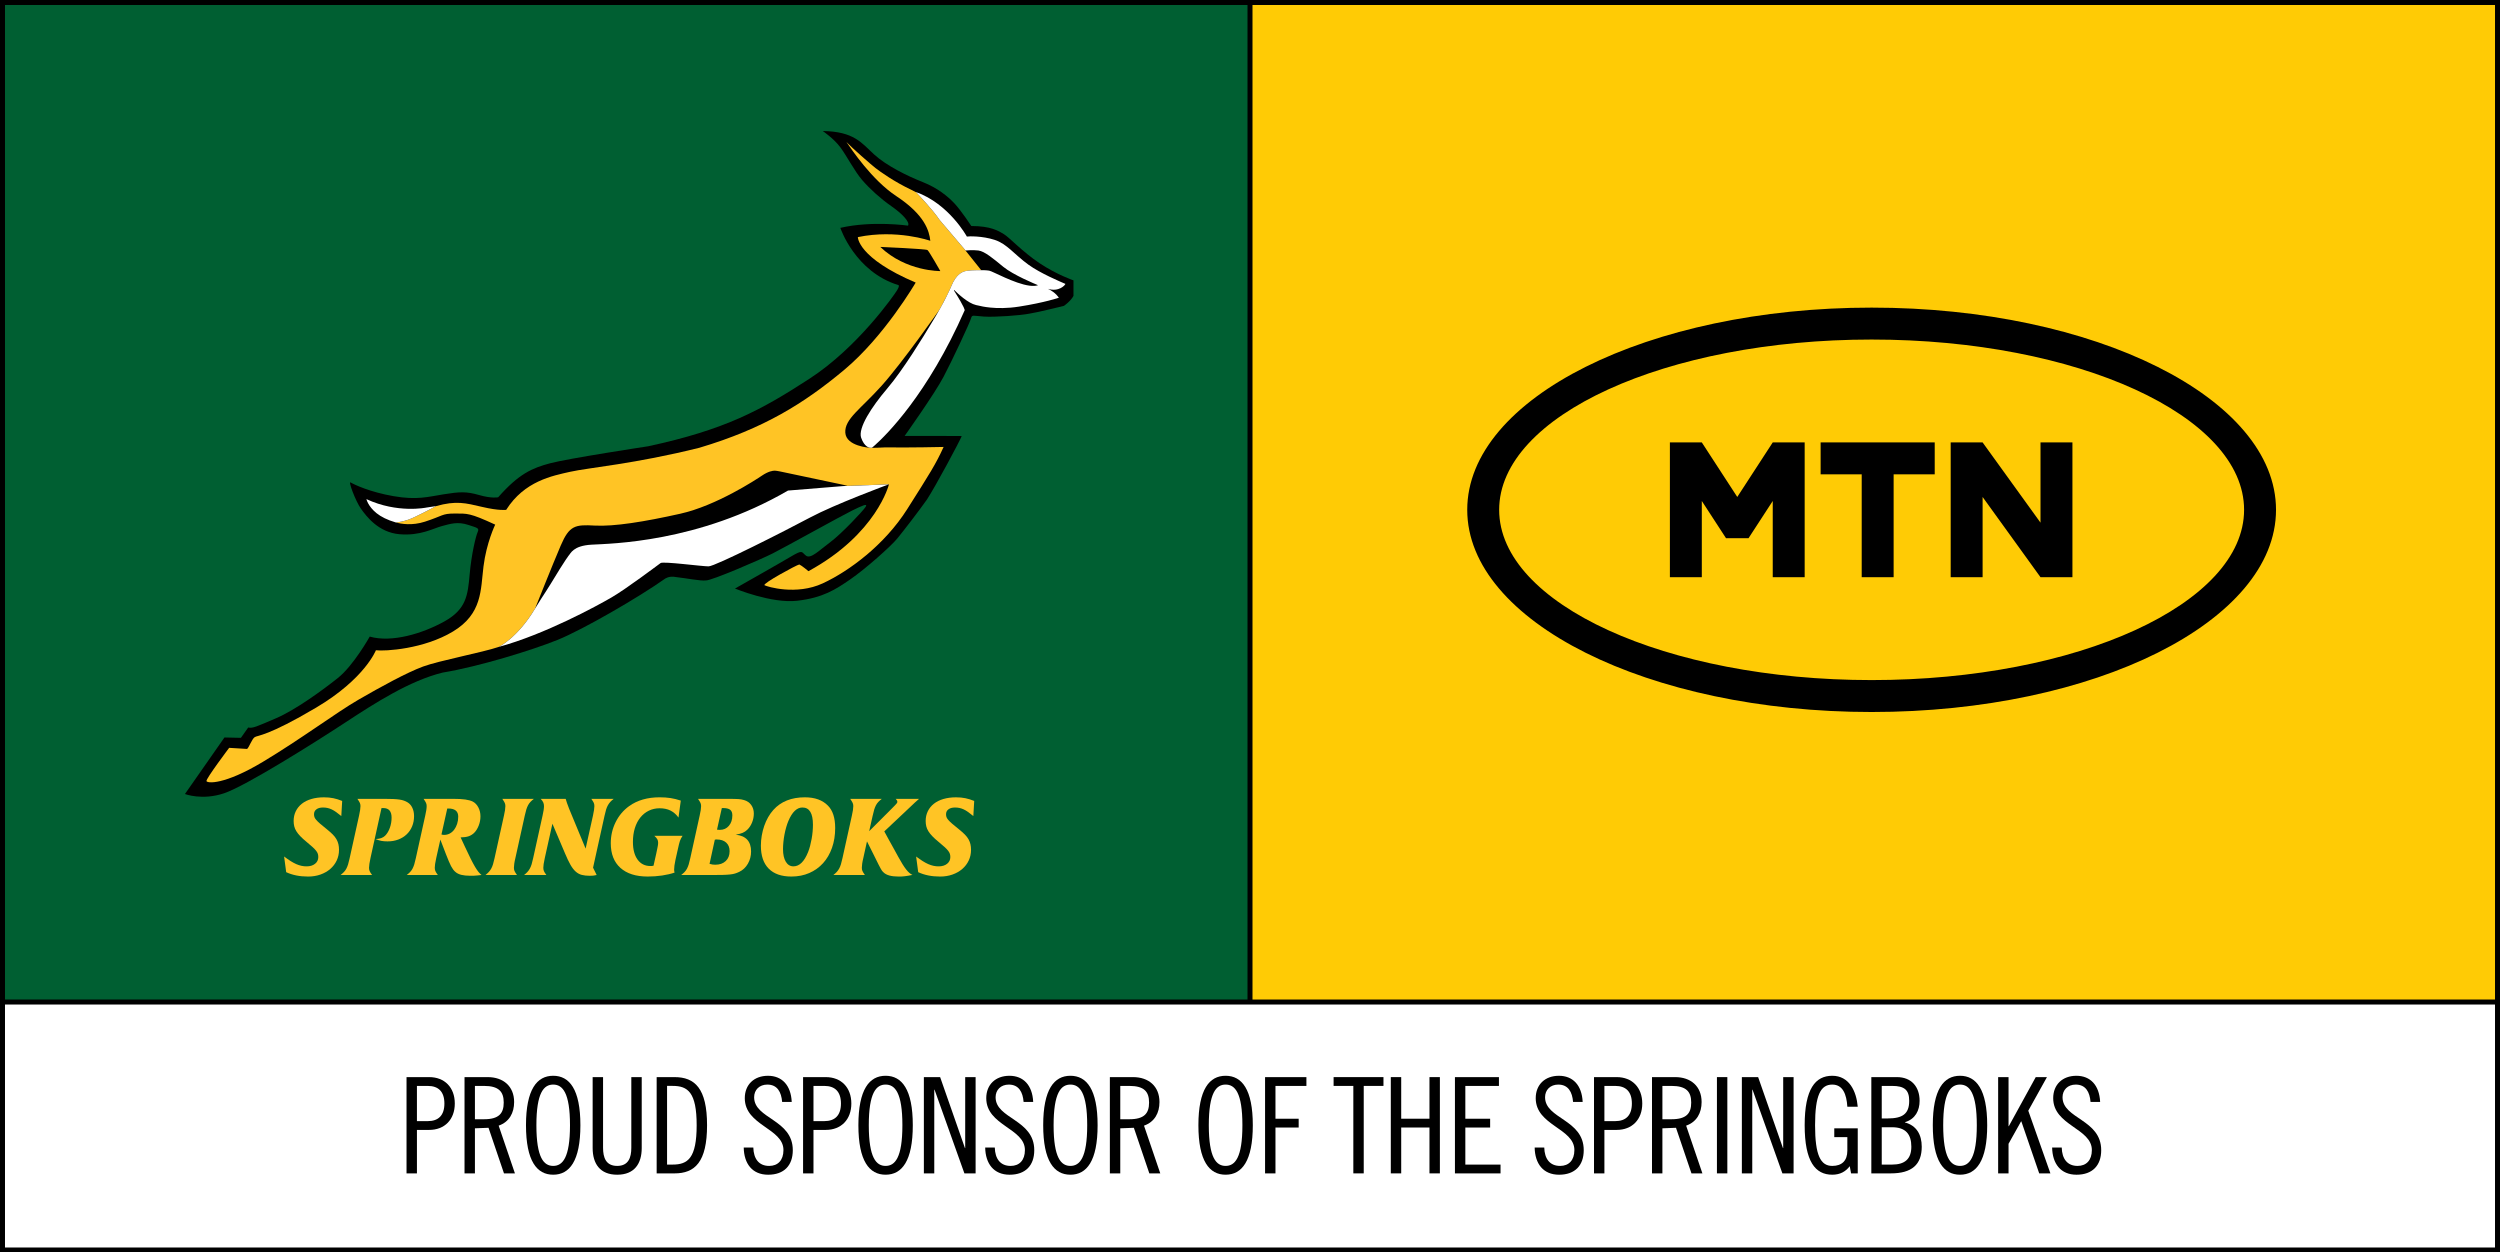 <?xml version="1.0" encoding="UTF-8"?><svg id="Layer_1" xmlns="http://www.w3.org/2000/svg" viewBox="0 0 3006 1506"><rect x="0" y="0" width="3006" height="1506" fill="#808080" stroke="none"/><defs><style>.cls-1{fill:#fff;}.cls-2{stroke:#000;stroke-miterlimit:10;stroke-width:6px;}.cls-2,.cls-3{fill:none;}.cls-4{fill:#005f32;}.cls-5{fill:#ffc425;}.cls-6{fill:#ffcb05;}</style></defs><rect class="cls-1" y="1201.43" width="3006" height="301.16"/><rect class="cls-4" x=".28" y=".18" width="1503" height="1204.65"/><rect class="cls-6" x="1503" y="0" width="1503" height="1204.84"/><rect class="cls-3" y="0" width="3006" height="1506"/><g><path d="M488.81,1295.12h27.26c18.6,0,30.78,12.5,30.78,31.74s-12.18,31.74-30.78,31.74h-14.75v52.27h-12.51v-115.75Zm12.51,52.91h13.15c12.51,0,19.88-6.73,19.88-21.16s-7.38-21.16-19.88-21.16h-13.15v42.33Z"/><path d="M558.55,1295.12h27.9c18.6,0,31.74,10.9,31.74,29.98,0,12.99-5.77,23.89-18.6,28.38l19.56,57.4h-13.15l-18.6-54.83-16.35,.64v54.19h-12.5v-115.75Zm12.5,50.66h10.9c17.96,0,23.73-7.05,23.73-20.04s-5.77-20.04-23.73-20.04h-10.9v40.08Z"/><path d="M665.16,1412.47c-19.56,0-32.71-16.35-32.71-59.48s13.15-59.48,32.71-59.48,32.71,16.35,32.71,59.48-13.15,59.48-32.71,59.48Zm0-108.38c-11.22,0-20.2,9.62-20.2,48.9s8.98,48.9,20.2,48.9,20.2-9.62,20.2-48.9-8.98-48.9-20.2-48.9Z"/><path d="M725.12,1295.12v84.97c0,11.7,3.37,21.8,16.99,21.8s16.99-10.1,16.99-21.8v-84.97h12.51v85.29c0,18.6-8.66,32.07-29.5,32.07s-29.5-13.47-29.5-32.07v-85.29h12.5Z"/><path d="M789.57,1295.12h21.48c24.37,0,39.12,13.47,39.12,57.88s-14.75,57.88-39.12,57.88h-21.48v-115.75Zm12.51,105.17h6.73c18.28,0,28.86-7.7,28.86-47.3s-10.58-47.3-28.86-47.3h-6.73v94.59Z"/><path d="M940.44,1324.94c-.96-11.86-5.77-20.84-17.8-20.84-9.62,0-15.87,6.41-15.87,15.23,0,26.13,46.49,26.45,46.49,63.65,0,18.44-10.58,29.5-29.66,29.5s-29.02-13.31-29.34-32.71h11.54c.32,13.63,6.73,22.12,19.08,22.12,10.42,0,17.15-6.73,17.15-19.08,0-26.29-46.49-29.34-46.49-62.37,0-16.35,11.22-26.93,27.9-26.93s27.58,11.22,28.54,31.42h-11.54Z"/><path d="M965.61,1295.12h27.26c18.6,0,30.78,12.5,30.78,31.74s-12.18,31.74-30.78,31.74h-14.75v52.27h-12.51v-115.75Zm12.51,52.91h13.15c12.51,0,19.88-6.73,19.88-21.16s-7.38-21.16-19.88-21.16h-13.15v42.33Z"/><path d="M1064.84,1412.47c-19.56,0-32.71-16.35-32.71-59.48s13.15-59.48,32.71-59.48,32.71,16.35,32.71,59.48-13.15,59.48-32.71,59.48Zm0-108.38c-11.22,0-20.2,9.62-20.2,48.9s8.98,48.9,20.2,48.9,20.2-9.62,20.2-48.9-8.98-48.9-20.2-48.9Z"/><path d="M1130.42,1295.12l29.82,85.29h.32v-85.29h12.51v115.75h-13.47l-35.91-100.68h-.32v100.68h-12.51v-115.75h19.56Z"/><path d="M1230.78,1324.94c-.96-11.86-5.77-20.84-17.8-20.84-9.62,0-15.87,6.41-15.87,15.23,0,26.13,46.49,26.45,46.49,63.65,0,18.44-10.58,29.5-29.66,29.5s-29.02-13.31-29.34-32.71h11.54c.32,13.63,6.73,22.12,19.08,22.12,10.42,0,17.15-6.73,17.15-19.08,0-26.29-46.49-29.34-46.49-62.37,0-16.35,11.22-26.93,27.9-26.93s27.58,11.22,28.54,31.42h-11.54Z"/><path d="M1287.05,1412.47c-19.56,0-32.71-16.35-32.71-59.48s13.15-59.48,32.71-59.48,32.71,16.35,32.71,59.48-13.15,59.48-32.71,59.48Zm0-108.38c-11.22,0-20.2,9.62-20.2,48.9s8.98,48.9,20.2,48.9,20.2-9.62,20.2-48.9-8.98-48.9-20.2-48.9Z"/><path d="M1334.51,1295.12h27.9c18.6,0,31.74,10.9,31.74,29.98,0,12.99-5.77,23.89-18.6,28.38l19.56,57.4h-13.15l-18.6-54.83-16.35,.64v54.19h-12.51v-115.75Zm12.51,50.66h10.9c17.96,0,23.73-7.05,23.73-20.04s-5.77-20.04-23.73-20.04h-10.9v40.08Z"/><path d="M1473.67,1412.47c-19.56,0-32.71-16.35-32.71-59.48s13.15-59.48,32.71-59.48,32.71,16.35,32.71,59.48-13.15,59.48-32.71,59.48Zm0-108.38c-11.22,0-20.2,9.62-20.2,48.9s8.98,48.9,20.2,48.9,20.2-9.62,20.2-48.9-8.98-48.9-20.2-48.9Z"/><path d="M1521.12,1295.12h49.7v10.58h-37.2v39.44h27.9v10.58h-27.9v55.15h-12.51v-115.75Z"/><path d="M1663.48,1295.12v10.58h-23.73v105.17h-12.5v-105.17h-23.73v-10.58h59.96Z"/><path d="M1684.81,1295.12v50.02h33.99v-50.02h12.51v115.75h-12.51v-55.15h-33.99v55.15h-12.51v-115.75h12.51Z"/><path d="M1802.32,1295.12v10.58h-40.4v39.44h29.82v10.58h-29.82v44.57h42.33v10.58h-54.83v-115.75h52.91Z"/><path d="M1891.46,1324.94c-.96-11.86-5.77-20.84-17.8-20.84-9.62,0-15.87,6.41-15.87,15.23,0,26.13,46.49,26.45,46.49,63.65,0,18.44-10.58,29.5-29.66,29.5s-29.02-13.31-29.34-32.71h11.54c.32,13.63,6.73,22.12,19.08,22.12,10.42,0,17.15-6.73,17.15-19.08,0-26.29-46.49-29.34-46.49-62.37,0-16.35,11.22-26.93,27.9-26.93s27.58,11.22,28.54,31.42h-11.54Z"/><path d="M1916.63,1295.12h27.25c18.6,0,30.78,12.5,30.78,31.74s-12.18,31.74-30.78,31.74h-14.75v52.27h-12.5v-115.75Zm12.5,52.91h13.15c12.51,0,19.88-6.73,19.88-21.16s-7.37-21.16-19.88-21.16h-13.15v42.33Z"/><path d="M1986.37,1295.12h27.9c18.6,0,31.74,10.9,31.74,29.98,0,12.99-5.77,23.89-18.6,28.38l19.56,57.4h-13.15l-18.6-54.83-16.35,.64v54.19h-12.51v-115.75Zm12.51,50.66h10.9c17.96,0,23.73-7.05,23.73-20.04s-5.77-20.04-23.73-20.04h-10.9v40.08Z"/><path d="M2076.95,1295.12v115.75h-12.51v-115.75h12.51Z"/><path d="M2113.98,1295.12l29.82,85.29h.32v-85.29h12.5v115.75h-13.47l-35.91-100.68h-.32v100.68h-12.5v-115.75h19.56Z"/><path d="M2221.24,1330.71c-.96-15.07-5.45-26.61-18.12-26.61-13.95,0-20.68,12.5-20.68,48.9s6.73,48.9,20.68,48.9c11.7,0,18.12-6.41,18.12-18.28v-16.35h-15.71v-10.58h28.22v54.19h-8.02l-1.6-8.66c-4.81,6.41-11.54,10.26-21,10.26-20.36,0-33.19-15.71-33.19-59.48s12.83-59.48,33.19-59.48,29.02,18.6,30.62,37.2h-12.5Z"/><path d="M2250.1,1295.12h30.78c17.32,0,27.26,11.54,27.26,28.54,0,11.54-5.13,21.96-17.64,25.65v.32c13.95,3.69,20.2,14.75,20.2,29.18,0,21.48-11.86,32.06-37.2,32.06h-23.41v-115.75Zm12.51,49.7h7.05c17.96,0,25.97-5.45,25.97-21.16,0-13.15-5.77-17.96-20.52-17.96h-12.5v39.12Zm0,55.47h12.5c15.07,0,23.09-6.57,23.09-21.48s-6.73-23.41-23.09-23.41h-12.5v44.89Z"/><path d="M2356.71,1412.47c-19.56,0-32.71-16.35-32.71-59.48s13.15-59.48,32.71-59.48,32.71,16.35,32.71,59.48-13.15,59.48-32.71,59.48Zm0-108.38c-11.22,0-20.2,9.62-20.2,48.9s8.98,48.9,20.2,48.9,20.2-9.62,20.2-48.9-8.98-48.9-20.2-48.9Z"/><path d="M2415.07,1295.12v59h.32l32.39-59h13.47l-22.45,40.4,26.61,75.35h-13.47l-21.48-62.53h-.32l-15.07,26.93v35.59h-12.5v-115.75h12.5Z"/><path d="M2513.67,1324.94c-.96-11.86-5.77-20.84-17.8-20.84-9.62,0-15.87,6.41-15.87,15.23,0,26.13,46.49,26.45,46.49,63.65,0,18.44-10.58,29.5-29.66,29.5s-29.02-13.31-29.34-32.71h11.54c.32,13.63,6.73,22.12,19.08,22.12,10.42,0,17.15-6.73,17.15-19.08,0-26.29-46.49-29.34-46.49-62.37,0-16.35,11.22-26.93,27.9-26.93s27.58,11.22,28.54,31.42h-11.54Z"/></g><path d="M2250.44,369.88c-268.54,0-486.24,108.85-486.24,243.12s217.7,243.12,486.24,243.12,486.24-108.85,486.24-243.12-217.7-243.12-486.24-243.12m0,447.85c-247.34,0-447.85-91.66-447.85-204.73s200.51-204.73,447.85-204.73,447.85,91.66,447.85,204.73-200.51,204.73-447.85,204.73m-61.32-247.39v-38.38h137.18v38.38h-49.4v123.69h-38.39v-123.69h-49.4Zm302.76-38.38v162.08h-38.38l-69.62-96.48v96.48h-38.38v-162.08h38.38l69.62,96.48v-96.48h38.38Zm-484.01,162.08v-162.08h38.38l42.64,65.59,42.65-65.59h38.39v162.08h-38.39v-91.68l-29.11,44.76h-27.07l-29.11-44.76v91.68h-38.38Z"/><path d="M3000,6V1500H6V6H3000M3006,0H0V1506H3006V0h0Z"/><path d="M1250.19,316.64c-20.68-13.78-36.51-31.11-43.11-35.1-6.6-4.01-15.94-9.78-39.16-9.78,0,0-12.31-18.67-20.24-27.11-7.92-8.44-20.25-18.66-38.29-25.77-18.04-7.11-43.56-19.55-58.51-33.32-14.96-13.78-24.21-27.55-61.6-28,0,0,13.2,8.89,21.12,19.55,7.91,10.66,17.16,28.88,26.4,39.54,9.24,10.67,22,22.22,34.76,31.11,12.76,8.89,22.89,19.11,20.24,23.55,0,0-42.68-6.22-81.4,2.66,0,0,17.6,52.89,69.97,68.88,0,0,1.75,.44-1.76,6.23-3.52,5.77-47.08,68.42-105.16,106.2-58.09,37.76-101.21,61.31-194.05,81.31,0,0-96.36,14.66-117.91,20.44-21.57,5.78-37.41,12.44-62.49,40.88,0,0-7.48,1.78-22.88-2.67-15.4-4.44-23.32-3.99-42.68-.89-19.38,3.11-32.12,7.11-60.29,2.22-28.15-4.89-47-13.77-51.48-16.45-3.52-2.66,5.73,22.23,12.33,31.56,6.6,9.33,21.12,28.43,46.2,30.65,25.09,2.24,40.92-7.1,51.04-9.76,10.12-2.67,18.93-5.78,32.12-1.34,10.48,3.52,13.21,3.55,11,8.44-2.2,4.89-7.47,26.21-9.67,51.1-2.21,24.88-3.97,41.77-30.37,56.43-26.41,14.67-63.36,25.78-89.76,18.23,0,0-19.36,34.66-38.28,49.76-18.93,15.1-51.48,38.65-74.37,48.43-22.89,9.79-28.16,12.45-33.45,11.11l-8.8,12.44-19.79-.44-47.51,67.99s20.67,8,47.07-.9c26.4-8.88,110.9-62.21,146.08-85.31,35.22-23.11,77.17-50.11,116.84-59.83,43.1-7.1,107.2-26.81,137.99-39.25,30.81-12.44,98.18-51.56,128.88-73.33,0,0,5.23-4.12,13.65-2.22,12.32,1.34,29.47,4.89,36.08,4.01,6.66,.24,65.12-24.89,80.08-32.44,14.96-7.56,83.6-45.76,95.49-51.54,11.88-5.78,19.36-9.34,16.28-4.45-3.09,4.88-29.05,32.43-42.24,42.21-13.2,9.77-23.76,20.89-29.49,16.44-5.71-4.44-3.22-7.69-18.48,1.34-11.87,7.12-66.87,38.22-66.87,38.22,0,0,44,18.22,74.79,14.67,30.81-3.56,45.93-13.35,63.97-25.79,18.04-12.45,48.67-39.53,56.6-49.31,7.91-9.77,24.53-31.16,35.52-46.7,10.36-15.86,39.56-70.46,41.77-76.24,0,0-.63-.16-68.64-.16,0,0,35.79-50.2,46.78-71.07,11.02-20.89,31.69-65.31,33.01-70.21,1.33-4.88,2.21-3.1,15.42-2.22,13.18,.89,43.99-1.33,54.99-3.55,13.3-2.19,32.4-7.37,41.36-9.34,0,0,8.2-5.67,11.44-11.99v-18.66s-19.79-6.67-40.49-20.44"/><path class="cls-5" d="M1058.46,296.89s54.92,2.36,56.77,3.78c1.88,1.41,15.42,25.26,15.42,25.26,0,0-41.11,.68-72.2-29.04m102.53,4.35s.03,0,.09,0c-5.27-6.07-31.31-36.81-31.31-36.81-8.24-12.22-25.43-30.3-28.2-33.19-1.73-.97-3.61-1.98-5.81-3.01-20.68-9.77-37.4-21.78-43.13-26.22-4.98-3.87-28.54-24.5-34.91-31.29,6.28,9,30.69,45.72,59.98,65.07,34.33,22.65,39.6,41.76,40.93,53.76,0,0-40.05-14.22-87.13-4.45,0,0-.45,24.88,69.52,54.66,0,0-37.41,64.43-85.8,104.86-48.4,40.44-96.79,70.65-174.24,93.76-77.68,19.42-133.76,24-155.32,28.88-21.56,4.88-55.01,11.1-77,45.76,0,0-8.37,1.33-29.05-3.55-19.83-4.68-31.18-7.71-55.35-.91-.63,.35-11.25,6.23-24.4,12.49-12.73,6.46-23.34,7.13-23.83,7.16,6.39,1.78,19.45,4.04,34.94-.96,22-7.12,20.24-9.78,35.64-9.78s18.04-.89,48.84,13.33c0,0-10.56,21.78-14.07,50.22-3.53,28.43-1.34,56.87-36.53,78.2-35.2,21.32-81.85,24-92.84,22.66,0,0-13.21,34.21-71.72,68.88-58.52,34.66-70.41,33.33-73.93,35.54-3.52,2.24-6.6,12-9.23,14.23l-21.56-1.33s-28.16,37.32-27.28,39.98c.87,2.67,21.12,4.89,67.75-23.1,46.65-28.01,88.01-59.11,114.85-74.66,26.84-15.54,58.53-32.88,77.88-39.99,19.36-7.11,71.7-17.02,90.85-23.55,.02-.01,22.53-10.56,43.75-46.11v.03s20.54-51.66,30.91-75.9c10.36-24.25,17.48-25.25,40.79-23.95,23.31,1.29,59.57-4.54,102.95-14.25,43.38-9.71,90.97-40.95,98.42-45.97,7.45-5.02,12.79-5.81,15.22-5.81s11.65,2.08,11.65,2.08l75.87,16.03-5.82,.47c1.01-.05,2.01-.09,3.04-.15l52.19-1.95s-.07,.03-.2,.08c.17-.04,.35-.08,.52-.11,0,0-14.51,59.54-96.8,104.41,0,0-7.93-6.75-11-8.06-3.09,.44-44.88,23.17-41.81,24.96,3.08,1.77,38.28,12.44,69.96-2.23,31.68-14.67,74.36-46.21,101.64-89.31,27.29-43.1,34.48-54.29,43.73-74.73,0,0-41.44,.97-70.11,.52-7.33,.35-12.32,.55-16.04,.54,.71-.59,1.97-1.68,3.67-3.21-2.33,2.08-3.63,3.12-3.63,3.12h-2.59s-28.49-1.63-29.5-18.13c-1-16.51,18.51-28.41,43.58-56.34,25.07-27.92,69.51-91.34,69.51-91.34,0,0-2.57,4.47-6.87,11.77,14.26-23.51,20.72-39.08,20.72-39.08,6.8-17.16,14.98-19.15,20.8-19.8,5.28-.59,14.14-.53,15.74-.52l-18.93-23.7Z"/><path class="cls-1" d="M499.86,621.05c13.56-6.46,24.46-12.52,24.46-12.52l-11.72,1.78s-34.45,7.31-72.02-10.16c0,0,1.9,8.67,12.25,16.96,5.24,4.19,12.9,8.17,23.15,11.11,0,0,10.84-.54,23.87-7.16m568.73-38.65l-52.19,1.94c-1.03,.05-2.03,.1-3.04,.15l-65.85,5.35c-108.13,62.81-213.99,63.78-236.33,65.07-22.34,1.3-24.93,10.68-27.52,13.27-.8,.81-5.02,7.28-10.44,15.8-6.34,10.42-14,23.08-23.13,36.93-4.01,6.46-6.74,10.86-6.74,10.86l.02-.03c-21.24,35.57-43.75,46.12-43.75,46.12,55.43-15.08,118.14-49.31,135.76-59.55,17.6-10.21,55.88-39.1,58.97-41.31,3.08-2.22,49.71,3.99,57.63,3.99s91.98-42.67,121.9-58.65c29.92-16,94.71-39.95,94.71-39.95m-16.44-47.15c-.07,.06-.1,.09-.17,.15-.11,.09-.26,.23-.36,.32,.18-.16,.34-.3,.53-.47m228.95-193.88c-6.08-2.62-30.09-12.67-44.54-23.15-17.16-12.44-25.54-24.86-40.52-29.78-14.96-4.88-31.25-4.42-33.46-3.99,0,0-21.39-39.43-61.42-53.64,0,0,.03,.09,.09,.24,.1,.06,.2,.11,.29,.16,2.77,2.89,19.97,20.97,28.2,33.19,0,0,26.05,30.75,31.32,36.82,.93-.1,8.55-.84,15.4,0,7.3,.9,17.28,9.22,29.88,19.58,11.98,9.85,38.87,20.92,41.57,22.03l.06,.03,.09,.03h0l.12,.05c-2.82,.99-6.39,1.07-10.36,.54-18.07-2.39-44.53-17.47-48.45-18.05-4.12-.61-8.16-.55-9.21-.53h0s-.09,0-.21,0h-.06c-1.6-.01-10.46-.07-15.74,.52-5.82,.64-14,2.64-20.8,19.8,0,0-7.28,17.56-23.47,43.54-9.15,15.46-34.09,56.14-53.01,78.35-18.9,22.21-35.38,47.67-31.42,59.22,3.95,11.57,10.47,12.01,10.47,12.01h2.58l.02-.02c.11-.09,1.35-1.09,3.44-2.96,13.35-11.89,63.48-60.92,108.01-162.33,0,0,.82-2.06-12.95-23.77,.08-.2,.15-.41,.23-.62,4.53,4.51,16.86,16.05,26.37,18.17,.93,.21,1.81,.39,2.67,.57,2.62,.68,7.56,1.77,14.38,2.44,.18-.12,.4-.26,.58-.38-.19,.12-.41,.26-.6,.39,8.72,.87,20.53,1.06,34.61-1.14,31.08-4.86,47.91-10.68,47.91-10.68,0,0-3.45-6.13-13.06-10.67l-.06-.03c13.04,4.03,20.73-4.32,21.02-5.97"/><path class="cls-5" d="M410.38,981.23c-2.37-1.93-4.48-3.56-6.32-4.88-1.85-1.31-3.63-2.37-5.34-3.16-1.71-.79-3.4-1.36-5.07-1.71-1.67-.35-3.43-.53-5.27-.53-3.34,0-5.98,.73-7.91,2.18-1.93,1.45-2.9,3.4-2.9,5.87,0,1.31,.18,2.48,.53,3.49,.35,1.01,1.07,2.15,2.17,3.43,1.1,1.28,2.66,2.79,4.68,4.54,2.02,1.76,4.74,4,8.17,6.72,2.72,2.2,5.03,4.24,6.92,6.13,1.89,1.89,3.38,3.8,4.48,5.73,1.1,1.93,1.89,3.93,2.38,5.99,.48,2.07,.73,4.33,.73,6.79,0,4.66-.93,8.93-2.77,12.84-1.84,3.91-4.42,7.29-7.71,10.15-3.29,2.85-7.22,5.1-11.79,6.72-4.57,1.62-9.53,2.44-14.89,2.44-10.1,0-18.89-1.76-26.36-5.27l-2.5-18.84c2.9,2.19,5.53,4.04,7.9,5.53,2.38,1.5,4.61,2.7,6.72,3.63,2.11,.92,4.17,1.6,6.19,2.04,2.02,.44,4.08,.66,6.19,.66,4.22,0,7.62-1.03,10.21-3.1,2.59-2.06,3.89-4.77,3.89-8.1,0-1.4-.18-2.68-.53-3.82-.35-1.14-1.03-2.37-2.04-3.69-1.01-1.32-2.46-2.83-4.35-4.55-1.89-1.72-4.37-3.84-7.45-6.39-2.9-2.37-5.33-4.59-7.31-6.66-1.98-2.06-3.56-4.06-4.74-5.99-1.19-1.93-2.02-3.89-2.5-5.86-.48-1.98-.73-4.11-.73-6.39,0-4.31,.86-8.21,2.57-11.72,1.72-3.52,4.15-6.53,7.31-9.03,3.17-2.5,7.01-4.41,11.53-5.73,4.53-1.32,9.56-1.98,15.09-1.98,4.13,0,7.88,.35,11.26,1.05,3.38,.71,6.92,1.8,10.61,3.29l-1.05,18.18Z"/><path class="cls-5" d="M445.43,1031.99c-.53,2.37-.94,4.56-1.25,6.57-.31,2.02-.46,3.64-.46,4.87,0,1.49,.24,2.8,.73,3.94,.48,1.14,1.47,2.72,2.96,4.74h-37.95c1.58-1.23,2.94-2.44,4.09-3.62,1.14-1.19,2.11-2.53,2.9-4.02,.79-1.49,1.49-3.23,2.11-5.21,.61-1.98,1.23-4.41,1.85-7.31l11.33-51.26c1.14-5.09,1.71-8.91,1.71-11.46,0-1.4-.24-2.65-.73-3.75-.48-1.1-1.47-2.74-2.97-4.94h32.81c4.04,0,7.49,.07,10.34,.2,2.85,.13,5.34,.35,7.45,.66,2.11,.31,3.93,.75,5.47,1.32,1.54,.57,2.97,1.25,4.28,2.04,2.46,1.5,4.37,3.69,5.73,6.59,1.36,2.9,2.04,6.19,2.04,9.89,0,4.48-.77,8.58-2.31,12.32-1.54,3.73-3.71,6.94-6.52,9.62-2.81,2.68-6.17,4.77-10.08,6.26-3.91,1.5-8.23,2.24-12.98,2.24-2.81,0-5.27-.2-7.38-.59-2.11-.4-4.44-1.12-6.98-2.18,2.81-.17,5.07-.57,6.78-1.18,1.71-.61,3.27-1.58,4.68-2.89,2.37-2.36,4.26-5.51,5.67-9.45,1.4-3.94,2.11-8.01,2.11-12.21,0-7.71-3.29-11.55-9.88-11.55h-2.24l-13.31,60.38Z"/><path class="cls-5" d="M489.04,1052.11c1.58-1.23,2.94-2.44,4.08-3.62,1.14-1.19,2.11-2.53,2.9-4.02,.79-1.49,1.49-3.23,2.11-5.21,.61-1.98,1.23-4.41,1.84-7.31l11.33-51.26c1.14-4.92,1.72-8.74,1.72-11.46,0-1.4-.24-2.65-.73-3.75-.49-1.1-1.47-2.74-2.97-4.94h35.84c5.88,0,10.67,.26,14.36,.79,3.69,.53,6.67,1.37,8.96,2.5,2.81,1.49,5.05,3.84,6.72,7.05,1.67,3.21,2.5,6.78,2.5,10.73s-.73,7.62-2.18,11.27c-1.45,3.64-3.32,6.57-5.6,8.76-2.02,1.84-4.22,3.16-6.59,3.95-2.37,.79-5.53,1.23-9.48,1.32l4.88,10.54c2.81,6.06,5.21,11.07,7.18,15.02,1.98,3.95,3.73,7.23,5.27,9.82,1.54,2.59,2.9,4.61,4.08,6.06,1.19,1.45,2.44,2.7,3.76,3.75-2.02,.26-3.65,.44-4.88,.53-1.23,.09-2.28,.18-3.16,.26-.88,.09-1.69,.14-2.44,.14h-2.83c-4.48,0-8.19-.38-11.14-1.12-2.94-.75-5.38-2-7.31-3.76-.88-.79-1.71-1.71-2.5-2.77-.79-1.05-1.6-2.37-2.44-3.95-.84-1.58-1.74-3.54-2.7-5.86-.97-2.33-2.11-5.16-3.43-8.5l-6.72-17.53-5,22.4c-.62,2.9-1.05,5.21-1.32,6.92-.26,1.72-.39,3.23-.39,4.55,0,1.49,.24,2.81,.73,3.95,.48,1.14,1.47,2.73,2.96,4.74h-37.42Zm41.77-48.75c.61,.17,1.12,.31,1.51,.4,.4,.09,.94,.13,1.65,.13,2.46,0,4.72-.55,6.79-1.65,2.06-1.1,3.84-2.63,5.33-4.61,1.49-1.98,2.68-4.31,3.56-6.98,.88-2.68,1.32-5.6,1.32-8.76,0-6.5-4-9.75-11.99-9.75h-1.19l-6.98,31.23Z"/><path class="cls-5" d="M583.69,1052.11c1.58-1.23,2.92-2.44,4.02-3.62,1.1-1.19,2.06-2.52,2.9-4.02,.83-1.49,1.56-3.23,2.17-5.21,.61-1.98,1.23-4.41,1.85-7.31l11.33-51.25c1.14-4.92,1.71-8.74,1.71-11.47,0-1.4-.24-2.65-.73-3.75-.48-1.1-1.47-2.74-2.97-4.94h37.95c-1.58,1.23-2.94,2.44-4.08,3.63-1.14,1.18-2.11,2.53-2.9,4.01-.79,1.5-1.49,3.23-2.11,5.21-.61,1.98-1.23,4.41-1.85,7.31l-11.33,51.25c-.62,2.46-1.05,4.68-1.32,6.66-.26,1.98-.4,3.58-.4,4.81,0,1.5,.24,2.79,.73,3.89,.48,1.1,1.47,2.7,2.97,4.81h-37.95Z"/><path class="cls-5" d="M717.46,1052.11c-1.41,.35-2.73,.6-3.95,.73-1.23,.13-2.63,.2-4.22,.2-3.78,0-7.03-.35-9.75-1.05-2.72-.7-5.18-2.05-7.38-4.02-2.2-1.98-4.28-4.7-6.26-8.17-1.98-3.47-4.11-7.93-6.39-13.37l-15.29-35.97-9.22,41.5c-.61,2.82-1.05,5.12-1.32,6.92-.26,1.8-.4,3.32-.4,4.55,0,1.5,.24,2.81,.73,3.96,.48,1.14,1.47,2.72,2.97,4.74h-26.88c1.58-1.23,2.92-2.44,4.02-3.62,1.1-1.19,2.07-2.52,2.9-4.02,.84-1.49,1.56-3.23,2.18-5.21,.61-1.98,1.23-4.41,1.84-7.31l11.33-51.25c1.14-4.92,1.72-8.74,1.72-11.47,0-1.58-.29-3.03-.86-4.34-.57-1.32-1.6-2.77-3.1-4.35h30.04c.35,1.23,.88,2.9,1.58,5.01,.7,2.11,1.54,4.35,2.5,6.72l19.9,48.09,8.83-39.66c1.14-5.18,1.71-9.01,1.71-11.47,0-1.49-.25-2.79-.73-3.89-.49-1.1-1.48-2.7-2.97-4.81h26.88c-1.58,1.23-2.92,2.44-4.02,3.63-1.1,1.18-2.06,2.53-2.9,4.01-.84,1.5-1.57,3.23-2.18,5.21-.61,1.98-1.23,4.41-1.84,7.31l-13.84,62.58,4.35,8.83Z"/><path class="cls-5" d="M815.84,983.07c-2.73-3.78-5.93-6.59-9.62-8.44-3.69-1.84-8.04-2.76-13.04-2.76-4.74,0-9.09,.97-13.04,2.9-3.95,1.93-7.36,4.67-10.21,8.23-2.85,3.56-5.05,7.82-6.59,12.78-1.54,4.97-2.31,10.48-2.31,16.54,0,9.05,1.87,16.15,5.6,21.28,3.73,5.14,8.9,7.71,15.48,7.71,.7,0,1.31-.02,1.84-.06,.53-.04,1.14-.15,1.85-.33l3.29-14.63c.53-2.63,.94-4.65,1.25-6.06,.31-1.4,.53-2.52,.66-3.36,.13-.83,.21-1.49,.26-1.98,.04-.48,.07-1.08,.07-1.78,0-1.49-.33-2.83-.99-4.02-.66-1.19-1.87-2.57-3.62-4.15h34c-.79,1.32-1.43,2.41-1.92,3.29-.48,.88-.9,1.85-1.25,2.9-.35,1.06-.73,2.36-1.12,3.89-.4,1.54-.86,3.58-1.39,6.13l-2.9,12.91c-1.05,4.92-1.58,8.79-1.58,11.6,0,.97,.17,2.15,.52,3.56-4.3,1.49-9.27,2.65-14.89,3.49-5.62,.84-11.42,1.25-17.4,1.25-14.14,0-25.08-3.47-32.81-10.41-7.73-6.94-11.59-16.82-11.59-29.65,0-9.05,1.95-17.51,5.86-25.37,3.91-7.86,9.33-14.29,16.27-19.3,9.83-7.03,22.05-10.54,36.63-10.54,4.83,0,9.22,.31,13.18,.92,3.95,.61,8.04,1.63,12.25,3.03l-2.76,20.42Z"/><path class="cls-5" d="M873.98,960.54c3.69,0,6.59,.03,8.7,.07,2.11,.05,3.84,.11,5.21,.2,1.36,.09,2.52,.22,3.49,.4,.96,.18,2.07,.44,3.29,.79,3.69,1.05,6.57,3.03,8.63,5.93,2.07,2.9,3.1,6.32,3.1,10.28,0,3.69-.7,7.27-2.11,10.74-1.41,3.47-3.26,6.3-5.53,8.5-1.76,1.76-3.69,3.07-5.8,3.95-2.11,.88-4.88,1.63-8.3,2.24,12.3,1.31,18.44,8.04,18.44,20.16,0,5.45-1.29,10.39-3.89,14.82-2.59,4.44-6.04,7.66-10.34,9.69-1.85,.88-3.56,1.56-5.15,2.04-1.58,.49-3.58,.86-5.99,1.12-2.42,.26-5.45,.44-9.09,.53-3.64,.09-8.41,.13-14.29,.13h-35.32c1.58-1.23,2.94-2.44,4.08-3.62,1.14-1.19,2.11-2.53,2.9-4.02,.79-1.49,1.49-3.23,2.11-5.21,.61-1.97,1.23-4.41,1.84-7.31l11.33-51.39c1.14-4.92,1.71-8.7,1.71-11.34,0-1.4-.24-2.65-.72-3.75-.49-1.09-1.47-2.74-2.97-4.94h34.65Zm-20.82,78.14c1.4,.44,2.59,.73,3.56,.85,.96,.13,2.11,.2,3.43,.2,5.18,0,9.34-1.47,12.45-4.42,3.12-2.94,4.68-6.92,4.68-11.93,0-4.3-1.37-7.71-4.08-10.21-2.73-2.5-6.46-3.76-11.2-3.76h-1.19c-.35,0-.79,.09-1.31,.27l-6.33,28.99Zm8.96-41.11c.7,.09,1.34,.15,1.91,.2,.57,.05,1.07,.06,1.52,.06,4.48,0,8.1-1.62,10.87-4.88,2.77-3.25,4.15-7.42,4.15-12.52,0-3.16-.88-5.42-2.64-6.78-1.76-1.37-4.61-2.04-8.56-2.04h-1.45l-5.8,25.95Z"/><path class="cls-5" d="M967.85,958.7c11.95,0,21.17,3.34,27.67,10.01,5.8,5.79,8.7,14.76,8.7,26.88,0,8.7-1.27,16.65-3.82,23.85-2.55,7.21-6.13,13.36-10.74,18.44-4.61,5.1-10.15,9.05-16.6,11.86-6.46,2.81-13.64,4.22-21.54,4.22-11.86,0-20.93-3.16-27.21-9.49-6.28-6.32-9.42-15.5-9.42-27.54,0-4.13,.35-8.21,1.05-12.25,.7-4.04,1.69-7.9,2.96-11.6,1.28-3.69,2.83-7.15,4.68-10.41,1.85-3.25,3.95-6.19,6.32-8.83,9.05-10.1,21.7-15.15,37.95-15.15m-3.03,12.25c-6.67,0-12.3,5.41-16.87,16.21-.97,2.28-1.84,4.81-2.63,7.57-.79,2.77-1.47,5.63-2.04,8.57-.58,2.94-1.01,5.95-1.31,9.02-.32,3.08-.47,5.98-.47,8.7,0,6.41,1.12,11.46,3.36,15.16,2.24,3.69,5.29,5.53,9.16,5.53,7.2,0,13.09-5.76,17.66-17.26,.88-2.19,1.67-4.63,2.37-7.31,.7-2.68,1.32-5.47,1.84-8.37,.53-2.89,.93-5.82,1.19-8.76,.26-2.94,.4-5.73,.4-8.37,0-13.79-4.22-20.69-12.65-20.69"/><path class="cls-5" d="M1105.04,960.54c-.88,.79-1.74,1.56-2.57,2.31-.83,.75-1.64,1.47-2.44,2.17l-4.74,4.48-32.02,30.17,5.66,10.41c1.85,3.34,3.71,6.7,5.6,10.08,1.89,3.38,3.76,6.78,5.6,10.21,3.6,6.59,6.72,11.58,9.35,14.96,2.64,3.38,5.18,5.6,7.65,6.66-2.02,.43-3.75,.76-5.2,.99-1.45,.22-2.79,.42-4.02,.59-1.23,.17-2.42,.28-3.56,.33-1.14,.05-2.42,.07-3.82,.07-8.79,0-14.85-1.67-18.18-5.01-.7-.61-1.25-1.19-1.65-1.72-.39-.52-.92-1.36-1.58-2.5-.66-1.13-1.54-2.79-2.63-4.94-1.1-2.15-2.62-5.21-4.54-9.16l-9.49-18.98-4.48,20.29c-.61,2.46-1.05,4.68-1.31,6.66-.27,1.98-.4,3.58-.4,4.81,0,1.49,.24,2.79,.73,3.89,.48,1.1,1.47,2.7,2.96,4.81h-37.94c1.58-1.23,2.92-2.44,4.02-3.62,1.1-1.19,2.06-2.53,2.9-4.02,.83-1.49,1.56-3.23,2.17-5.21,.61-1.98,1.23-4.41,1.85-7.31l11.33-51.25c1.14-4.92,1.71-8.74,1.71-11.47,0-1.4-.24-2.65-.73-3.75-.48-1.1-1.47-2.74-2.97-4.94h37.95c-1.58,1.23-2.94,2.44-4.08,3.63-1.14,1.18-2.11,2.52-2.9,4.01-.79,1.5-1.49,3.23-2.11,5.21-.61,1.98-1.23,4.41-1.84,7.31l-4.22,18.7,26.88-26.88c1.75-1.76,3.1-3.12,4.01-4.08,.92-.97,1.6-1.72,2.04-2.24,.44-.53,.7-.92,.79-1.19,.09-.26,.14-.61,.14-1.05,0-.97-.66-2.11-1.98-3.43h28.07Z"/><path class="cls-5" d="M1170.35,981.23c-2.37-1.93-4.48-3.56-6.32-4.88-1.85-1.31-3.63-2.37-5.34-3.16-1.71-.79-3.41-1.36-5.08-1.71-1.67-.35-3.43-.53-5.27-.53-3.34,0-5.98,.73-7.91,2.18-1.93,1.45-2.9,3.4-2.9,5.87,0,1.31,.17,2.48,.53,3.49,.35,1.01,1.08,2.15,2.17,3.43,1.1,1.28,2.66,2.79,4.68,4.54,2.02,1.76,4.74,4,8.17,6.72,2.72,2.2,5.03,4.24,6.92,6.13,1.89,1.89,3.38,3.8,4.48,5.73,1.1,1.93,1.89,3.93,2.37,5.99,.48,2.07,.73,4.33,.73,6.79,0,4.66-.92,8.93-2.77,12.84-1.84,3.91-4.41,7.29-7.71,10.15-3.29,2.85-7.22,5.1-11.79,6.72-4.57,1.62-9.54,2.44-14.89,2.44-10.11,0-18.89-1.76-26.36-5.27l-2.5-18.84c2.9,2.19,5.53,4.04,7.91,5.53,2.37,1.5,4.61,2.7,6.72,3.63,2.11,.92,4.17,1.6,6.2,2.04,2.01,.44,4.08,.66,6.19,.66,4.22,0,7.62-1.03,10.21-3.1,2.59-2.06,3.89-4.77,3.89-8.1,0-1.4-.18-2.68-.53-3.82-.35-1.14-1.04-2.37-2.04-3.69-1.01-1.32-2.46-2.83-4.35-4.55-1.89-1.72-4.37-3.84-7.45-6.39-2.9-2.37-5.34-4.59-7.31-6.66-1.98-2.06-3.56-4.06-4.75-5.99-1.18-1.93-2.02-3.89-2.5-5.86-.48-1.98-.73-4.11-.73-6.39,0-4.31,.86-8.21,2.57-11.72,1.71-3.52,4.15-6.53,7.31-9.03,3.16-2.5,7-4.41,11.53-5.73,4.53-1.32,9.55-1.98,15.09-1.98,4.13,0,7.88,.35,11.27,1.05,3.38,.71,6.92,1.8,10.6,3.29l-1.05,18.18Z"/><line class="cls-2" x1="1503" x2="1503" y2="1204.84"/><line class="cls-2" x1="-.31" y1="1204.84" x2="3005.69" y2="1204.84"/></svg>